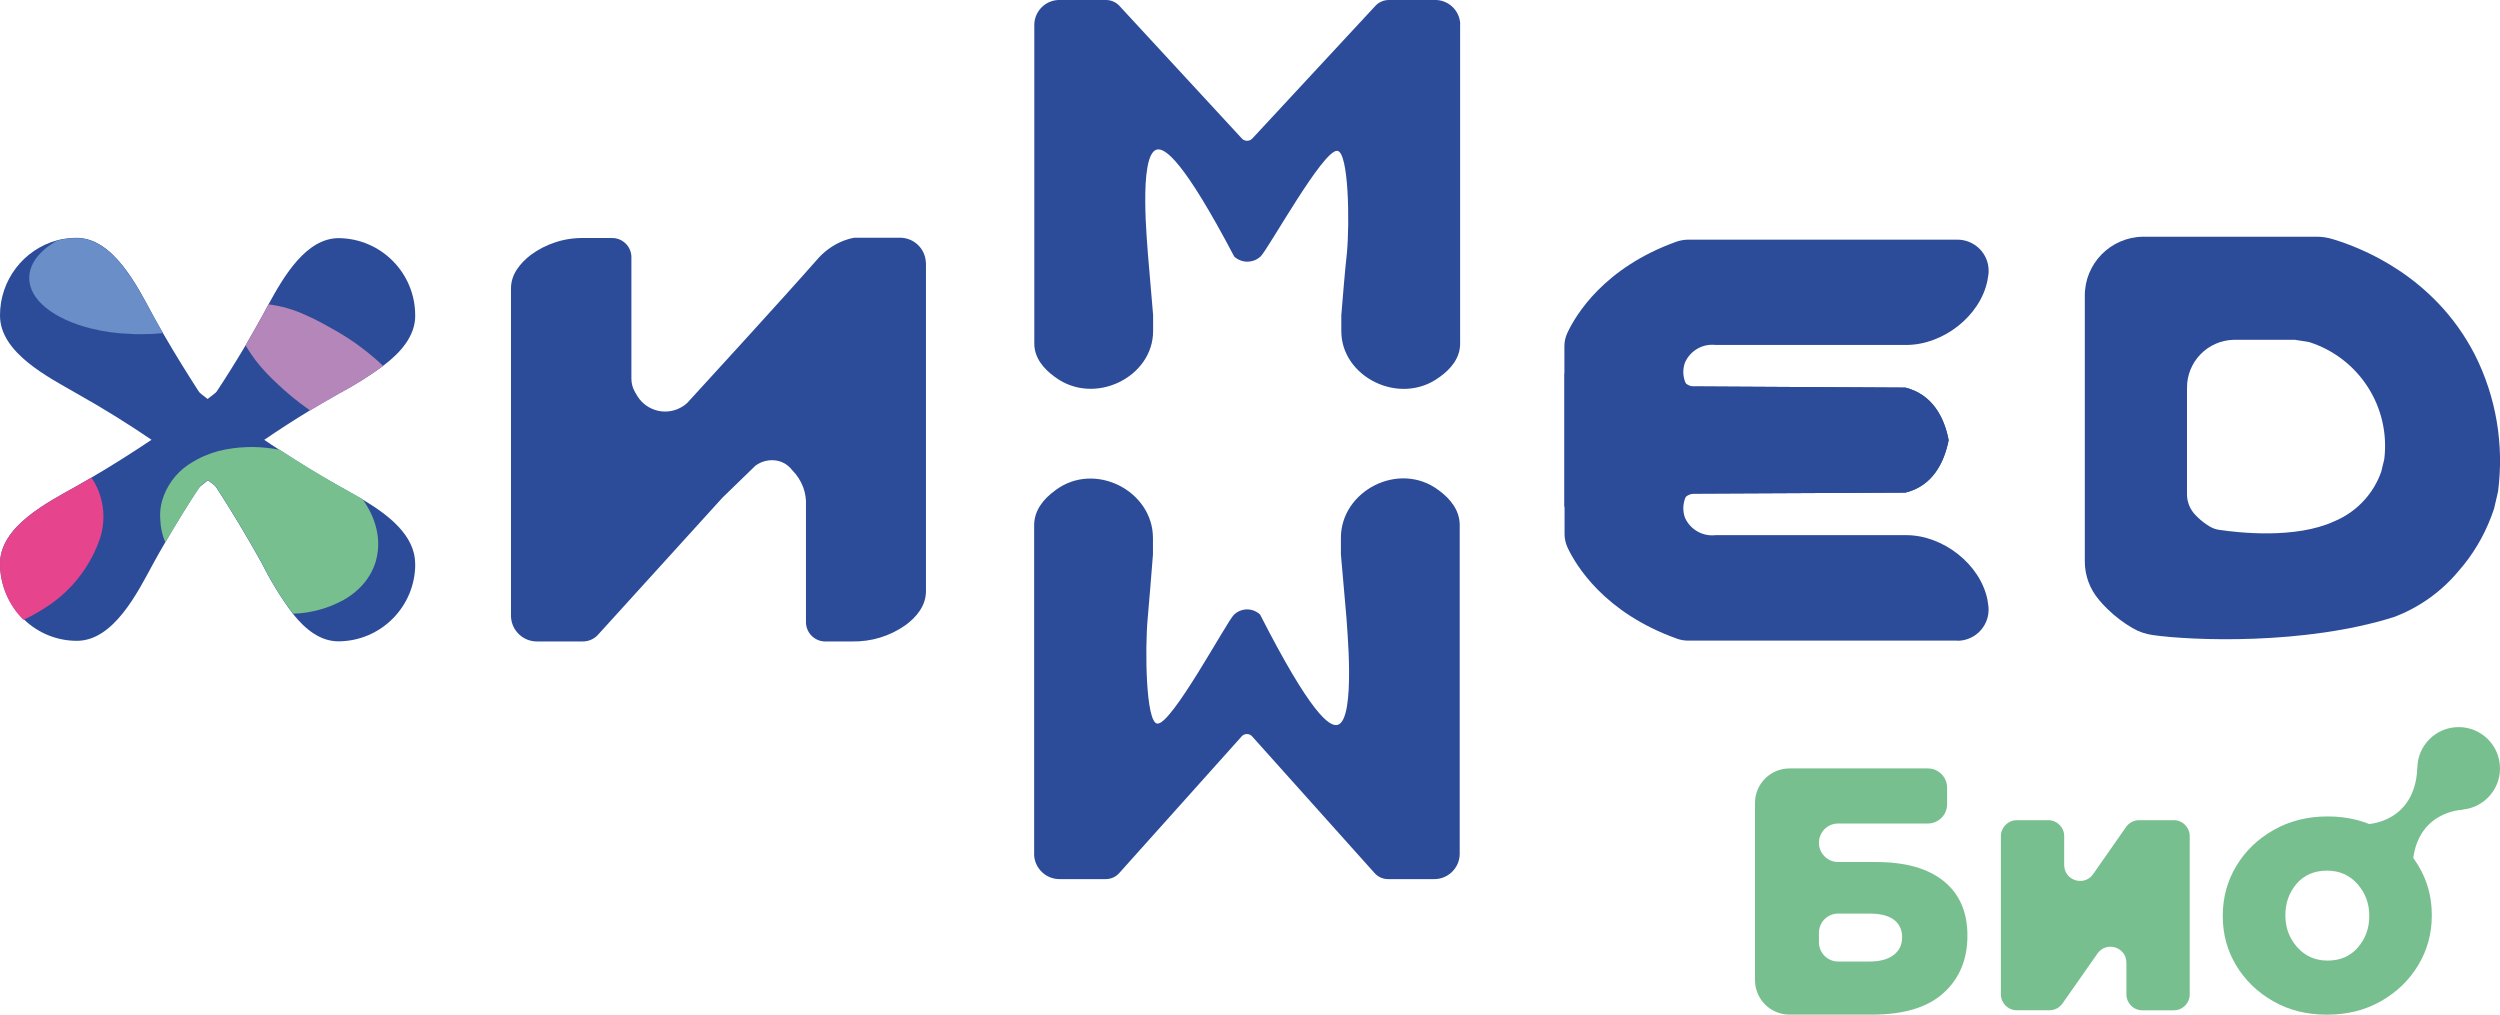 <?xml version="1.0" encoding="UTF-8"?> <svg xmlns="http://www.w3.org/2000/svg" id="_Слой_2" data-name="Слой 2" viewBox="0 0 480.2 194.9"><defs><style> .cls-1 { fill: #b586ba; } .cls-1, .cls-2, .cls-3, .cls-4, .cls-5 { stroke-width: 0px; } .cls-2 { fill: #e6458e; } .cls-3 { fill: #698ec8; } .cls-4 { fill: #2c4c99; } .cls-5 { fill: #78bf8f; } </style></defs><g id="_Слой_1-2" data-name="Слой 1"><g><path class="cls-5" d="m464.32,147.6c-.52,10.51-9.61,10.7-9.61,10.7l8.7,7.94c.52-10.51,9.61-10.7,9.61-10.7"></path><g id="_Слой_2-2" data-name=" Слой 2"><g id="_Слой_1-2" data-name=" Слой 1-2"><path class="cls-4" d="m475.34,68.08c-7.79-15.14-21.94-20.54-27.19-22.12-1.03-.33-2.11-.5-3.2-.49h-33.34c-6.24.09-11.24,5.2-11.16,11.44v50.89c-.01,2.74.97,5.39,2.76,7.46.5.61,1.04,1.18,1.61,1.73,1.44,1.41,3.05,2.63,4.78,3.64,1.19.7,2.52,1.16,3.9,1.35,7.46,1.07,29.14,1.95,46.3-3.45,4.84-1.81,9.12-4.86,12.42-8.82,2.73-3.1,4.87-6.68,6.32-10.54.19-.5.36-.99.52-1.46l.77-3.33c1.17-9.01-.38-18.17-4.48-26.29Zm-17.37,20.12l-.58,2.39c-.68,1.96-1.75,3.77-3.12,5.33-1.62,1.83-3.63,3.27-5.89,4.21-7.46,3.45-18.52,2.18-22.05,1.65-.66-.07-1.3-.3-1.87-.64-.82-.49-1.59-1.07-2.28-1.73-.3-.3-.55-.55-.78-.82-.84-1.01-1.31-2.28-1.32-3.6v-20.43c-.06-5.05,3.96-9.19,9.01-9.29h11.72l2.71.43c9.61,3.05,15.68,12.5,14.45,22.5h0Z"></path><path class="cls-4" d="m177.86,50.47v63.07c0,2.82-1.83,5.02-3.99,6.58-2.98,2.09-6.55,3.16-10.18,3.09h-5c-2.06.09-3.79-1.51-3.88-3.57v-22.57c.06-1.17-.12-2.34-.52-3.45-.47-1.25-1.19-2.38-2.13-3.31-.7-.94-1.73-1.59-2.88-1.82-1.47-.28-2.99.07-4.19.97-2.13,2.04-4.2,4.09-6.32,6.13l-23.92,26.35c-.76.83-1.84,1.29-2.96,1.27h-8.59c-2.73.09-5.03-2.03-5.15-4.76v-63.06c0-2.71,1.74-4.8,3.75-6.39,2.98-2.2,6.6-3.37,10.31-3.28h5.24c2.04-.07,3.76,1.52,3.83,3.57v23.45c0,.92.24,1.81.71,2.6l.49.83c1.89,2.92,5.77,3.76,8.69,1.87.32-.2.62-.44.89-.7h0l.23-.26c2.32-2.52,18.31-19.99,24.57-27.12,1.29-1.53,2.92-2.75,4.75-3.55.81-.34,1.65-.6,2.51-.75h8.63c2.73-.06,5,2.07,5.09,4.79h0Z"></path><path class="cls-4" d="m375.96,123.05h-51.73c-.72,0-1.45-.13-2.13-.38-14.01-5-19.44-14.14-21.02-17.53-.36-.79-.55-1.64-.56-2.51v-30.89h22.14c.13.75.52,1.42,1.12,1.89.37.3.81.5,1.28.6h.07c.17.02.35.02.52,0l40.33.22c5.2,1.32,7.46,5.72,8.3,10.09-.87,4.36-3.1,8.8-8.3,10.08l-40.31.19c-.09-.01-.16-.01-.24,0h-1.34c-.11.19-.2.4-.29.61-.56,1.27-.62,2.72-.15,4.03,1.03,2.29,3.42,3.64,5.91,3.34h36.57c7.09,0,14.24,5.57,15.62,12.41l.12.8c.6,3.25-1.54,6.37-4.8,6.98-.36.06-.73.1-1.11.1h0Z"></path><path class="cls-4" d="m381.87,53.08l-.12.8c-1.38,6.84-8.52,12.38-15.62,12.38h-36.57c-2.5-.3-4.9,1.08-5.91,3.38-.47,1.3-.42,2.74.15,3.99.13.3.24.52.29.6h1.07c.17.02.35.02.52,0l40.33.22c5.2,1.32,7.46,5.72,8.3,10.09-.87,4.36-3.1,8.8-8.3,10.08l-40.33.19c-.09-.01-.16-.01-.24,0-.6.03-1.16.24-1.63.61-.62.48-1.03,1.16-1.18,1.92h-22.14v-30.89c0-.86.2-1.7.56-2.48,1.59-3.43,7.02-12.57,21.02-17.57.69-.23,1.41-.35,2.13-.37h51.77c3.31,0,6.01,2.67,6.01,5.99,0,.36-.03.72-.1,1.09h0Z"></path><path class="cls-4" d="m198.64,164.16v-63.29c0-2.83,1.81-5.04,3.95-6.6l.15-.12c7.54-5.63,18.72.12,18.72,9.19v3.17c-.34,4.08-.63,8.16-1.01,12.24-.55,6.05-.36,19.99,1.83,20.24,2.72.35,13.37-19.63,14.76-20.94.29-.27.62-.49.97-.66.46-.2.94-.32,1.44-.34h.18c.89.03,1.76.38,2.41,1,9.66,18.94,13.31,21.65,14.91,21.18,3.57-1.07,1.68-19.59,1.68-20.51,0,0-.1-1.19-1.07-12.24v-3.17c0-9.07,11.18-14.83,18.72-9.19l.16.12c2.13,1.57,3.94,3.77,3.94,6.6v63.29c-.09,2.68-2.32,4.8-5.01,4.73h-8.69c-1.02.02-2.01-.42-2.68-1.19l-23.43-26.16c-.46-.59-1.31-.69-1.9-.23-.09.06-.16.15-.23.23l-23.43,26.16c-.68.78-1.66,1.21-2.69,1.19h-8.68c-2.67.07-4.91-2.02-5.01-4.7h0Z"></path><path class="cls-4" d="m280.46,4.59v61.44c0,2.75-1.81,4.88-3.94,6.39l-.16.11c-7.54,5.47-18.72-.11-18.72-8.91v-3.1c.34-3.96.63-7.92,1.07-11.89.55-5.86.36-19.39-1.83-19.66-2.71-.33-13.37,19.05-14.76,20.31-.29.26-.62.48-.97.65-.46.19-.94.31-1.44.33h-.23c-.89-.03-1.75-.37-2.41-.98-9.66-18.36-13.31-21-14.91-20.54-3.57,1.07-1.68,19.01-1.68,19.9,0,0,.1,1.16,1.01,11.88v3.08c0,8.81-11.18,14.39-18.72,8.91l-.15-.11c-2.13-1.52-3.95-3.65-3.95-6.39V4.59c.13-2.64,2.36-4.7,5.01-4.59h8.68c1.02-.02,2,.4,2.69,1.16l23.43,25.38c.49.59,1.36.67,1.95.18.06-.05.13-.12.18-.18l23.54-25.38c.67-.75,1.63-1.16,2.63-1.16h8.69c2.65-.11,4.89,1.94,5.01,4.59h0Z"></path><path class="cls-4" d="m72.42,119.1c-.87.87-2.95-.69-6.39-3.87-5.09-4.66-13.11-12.78-24.61-21.81-.48-.4-.99-.8-1.5-1.17-.14-.14-.3-.27-.47-.36-1.07-.84-2.13-1.67-3.35-2.51-.98-.72-1.96-1.46-3.01-2.13-1.28-.92-2.59-1.82-3.94-2.74-4.41-3.01-9.21-6.01-14.38-8.91C9.26,72.43,0,67.77,0,60.61c-.03-6.75,4.48-12.7,11-14.46h0c1.2-.31,2.44-.46,3.69-.47,7.09,0,11.72,9.35,14.71,14.91.62,1.16,1.28,2.29,1.9,3.39,2.36,4.1,4.76,7.92,7.05,11.49.36.51.69,1.07,1.07,1.52.17.22.32.46.47.69,1.64,2.38,3.25,4.63,4.81,6.77l1.16,1.53.87,1.2c9.33,12.21,17.7,20.65,22.26,25.82,2.88,3.28,4.26,5.22,3.44,6.09Z"></path><path class="cls-4" d="m79.76,60.61c0,3.93-2.77,7.09-6.16,9.65-2.71,1.98-5.56,3.76-8.52,5.33-1.89,1.07-3.71,2.13-5.5,3.2-3.1,1.89-6.05,3.79-8.85,5.71-.72.45-1.42.95-2.13,1.43s-1.24.87-1.86,1.31c-2.22,1.57-4.37,3.2-6.39,4.7-.18.15-.33.26-.48.36-.5.4-.98.77-1.45,1.17h0c-2.77,2.13-5.33,4.26-7.68,6.31-14.25,12.08-21.57,21.19-23.39,19.34-.33-.33-.33-.81,0-1.5,1.07-2.29,5.46-6.73,11.72-13.62h0c4.08-4.52,8.93-10.05,14.03-16.75.65-.87,1.34-1.82,2.03-2.74,1.57-2.13,3.2-4.4,4.8-6.77.15-.24.33-.47.48-.72.33-.47.65-.95.98-1.46,1.93-2.91,3.87-6.01,5.79-9.24,1.07-1.82,2.13-3.72,3.2-5.64.36-.69.8-1.46,1.2-2.23,3.02-5.54,7.28-12.71,13.5-12.71,8.16.09,14.71,6.74,14.67,14.9h0Z"></path><path class="cls-4" d="m79.76,108.28c.04,8.18-6.54,14.85-14.72,14.91-3.53,0-6.39-2.29-8.81-5.33-2.24-3.01-4.22-6.23-5.9-9.59-2.95-5.33-5.97-10.31-8.96-14.91-.37-.55-.69-1.07-1.07-1.53l-.48-.69c-.69-1.07-1.34-1.97-2.03-2.91-.92-1.32-1.82-2.59-2.77-3.83-.65-.94-1.34-1.89-2.03-2.76-5.87-7.66-11.29-13.85-15.7-18.65h0c-6.99-7.6-11.25-11.86-9.94-13.21,1.57-1.6,7.17,4.85,17.7,14.35,3.78,3.46,8.23,7.28,13.32,11.33.48.36.99.77,1.49,1.16.15.12.31.23.48.33,2,1.57,4.15,3.13,6.39,4.74,1.28.91,2.59,1.82,3.97,2.76.95.66,1.97,1.32,2.99,1.97,3.57,2.33,7.35,4.66,11.35,6.92,1.35.77,2.92,1.6,4.52,2.55,4.97,2.95,10.18,6.92,10.18,12.39h0Z"></path><path class="cls-4" d="m62.9,62.56c-2.84,3.1-6.16,6.74-9.72,11.03-2.08,2.48-4.23,5.19-6.45,8.09-.69.87-1.38,1.82-2.03,2.76-.51.63-.95,1.25-1.43,1.9h0c-1.13,1.52-2.26,3.13-3.39,4.8-.14.22-.29.44-.47.69-.33.51-.69.98-.98,1.53h0c-2.26,3.39-4.47,7-6.7,10.82-.77,1.31-1.49,2.62-2.26,4-3.02,5.57-7.62,14.91-14.71,14.91-3.81,0-7.47-1.49-10.2-4.15C1.67,116.15.03,112.3,0,108.28,0,101.07,9.26,96.44,14.72,93.37c.94-.54,1.89-1.07,2.8-1.61,4.11-2.4,7.98-4.88,11.58-7.28l3.92-2.78c2.22-1.57,4.37-3.2,6.39-4.71l.47-.36,1.46-1.13c2.77-2.13,5.33-4.26,7.72-6.34,3.69-3.2,6.89-6.08,9.65-8.7,7.98-7.46,12.35-12.06,13.7-10.65s-2.8,5.37-9.5,12.76Z"></path><path class="cls-3" d="m31.32,63.99c-1.43.14-2.88.21-4.37.21-.63.01-1.27-.01-1.9-.07-2.61-.07-5.2-.43-7.72-1.07h0c-6.95-1.78-11.72-5.42-11.72-9.65,0-2.77,2.03-5.33,5.39-7.21h0c1.2-.31,2.44-.46,3.69-.47,7.09,0,11.72,9.35,14.71,14.91.64,1.13,1.3,2.25,1.92,3.34Z"></path><path class="cls-5" d="m72.26,107.57c-.59,2.08-1.71,3.96-3.28,5.45-.88.85-1.87,1.6-2.95,2.2-2.99,1.65-6.34,2.57-9.76,2.66-2.24-3.01-4.22-6.23-5.9-9.59-2.95-5.33-5.97-10.31-8.96-14.91-.48-.4-.99-.8-1.5-1.17-.5.4-.98.77-1.45,1.17h0c-2.26,3.39-4.47,7-6.7,10.82-.61-1.43-.94-2.96-.98-4.52-.09-1.18.04-2.36.36-3.5.81-2.8,2.58-5.24,4.98-6.88.58-.39,1.17-.75,1.79-1.07,1.69-.91,3.53-1.55,5.42-1.9h0c.84-.14,1.71-.29,2.59-.36.87-.07,1.79-.11,2.74-.11,1.71.04,3.42.22,5.1.54,3.57,2.33,7.35,4.66,11.35,6.92,1.35.77,2.92,1.6,4.52,2.55,2.58,3.6,3.67,7.71,2.62,11.67h0Z"></path><path class="cls-2" d="m19.01,103.97c-1.99,5.4-5.74,9.97-10.65,12.97-.36.21-.72.47-1.07.65-.95.55-1.85,1.07-2.8,1.46C1.61,116.21,0,112.32,0,108.28,0,101.07,9.26,96.44,14.72,93.37c.94-.54,1.89-1.07,2.8-1.61.16.18.31.38.44.59,2.1,3.51,2.49,7.8,1.05,11.63Z"></path><path class="cls-1" d="m73.61,70.3c-2.71,1.98-5.56,3.76-8.52,5.33-1.89,1.07-3.71,2.13-5.5,3.2-.14-.07-.28-.16-.4-.26-2.11-1.48-4.1-3.11-5.96-4.89-1.49-1.36-2.88-2.85-4.12-4.44-.7-.93-1.35-1.9-1.93-2.91,1.07-1.82,2.13-3.72,3.2-5.64.36-.69.8-1.46,1.2-2.23,2.48.32,4.9,1.01,7.17,2.08,1.44.63,2.84,1.34,4.2,2.13,1.8.96,3.55,2.02,5.23,3.18,1.91,1.36,3.73,2.84,5.44,4.45Z"></path></g></g><path class="cls-5" d="m337.1,188.27v-34.04c0-3.66,2.97-6.63,6.63-6.63h26.57c2.05,0,3.7,1.66,3.7,3.7v3.18c0,2.05-1.66,3.7-3.7,3.7h-17.22c-2.05,0-3.7,1.66-3.7,3.7h0c0,2.05,1.66,3.7,3.7,3.7h7.28c5.63,0,9.96,1.22,12.99,3.67,3.03,2.45,4.55,5.92,4.55,10.43v.07c0,4.55-1.53,8.21-4.58,10.98-3.05,2.77-7.63,4.16-13.74,4.16h-15.85c-3.66,0-6.63-2.97-6.63-6.63Zm12.28-7.28c0,2.05,1.66,3.7,3.7,3.7h6.04c1.95,0,3.48-.41,4.58-1.23,1.1-.82,1.66-1.97,1.66-3.44v-.06c0-1.39-.52-2.48-1.56-3.28-1.04-.8-2.62-1.2-4.74-1.2h-5.98c-2.05,0-3.7,1.66-3.7,3.7v1.82Z"></path><path class="cls-5" d="m384.33,191v-30.4c0-1.69,1.37-3.06,3.06-3.06h6.04c1.69,0,3.06,1.37,3.06,3.06v5.55c0,2.99,3.85,4.2,5.56,1.75l6.32-9.05c.57-.82,1.51-1.31,2.51-1.31h6.66c1.69,0,3.06,1.37,3.06,3.06v30.4c0,1.69-1.37,3.06-3.06,3.06h-6.04c-1.69,0-3.06-1.37-3.06-3.06v-6.09c0-2.99-3.85-4.2-5.56-1.75l-6.72,9.59c-.57.82-1.51,1.3-2.5,1.3h-6.27c-1.69,0-3.06-1.37-3.06-3.06Z"></path><path class="cls-5" d="m446.96,194.9c-3.86,0-7.29-.85-10.3-2.57-3.01-1.71-5.38-4-7.11-6.85-1.73-2.86-2.6-6.02-2.6-9.49v-.13c0-3.46.87-6.64,2.6-9.52,1.73-2.88,4.12-5.19,7.18-6.92,3.05-1.73,6.51-2.6,10.36-2.6s7.29.86,10.3,2.57c3.01,1.71,5.38,4,7.11,6.85,1.73,2.86,2.6,6.02,2.6,9.49v.13c0,3.47-.87,6.64-2.6,9.52-1.73,2.88-4.11,5.19-7.15,6.92-3.03,1.73-6.5,2.6-10.39,2.6Zm.13-10.39c2.43,0,4.36-.84,5.82-2.53,1.45-1.69,2.18-3.68,2.18-5.98v-.13c0-2.34-.76-4.36-2.27-6.07-1.52-1.71-3.47-2.57-5.85-2.57s-4.42.84-5.85,2.53c-1.43,1.69-2.14,3.68-2.14,5.98v.13c0,2.34.76,4.36,2.27,6.07,1.52,1.71,3.46,2.57,5.85,2.57Z"></path><circle class="cls-5" cx="472.26" cy="147.6" r="7.94"></circle></g></g></svg> 